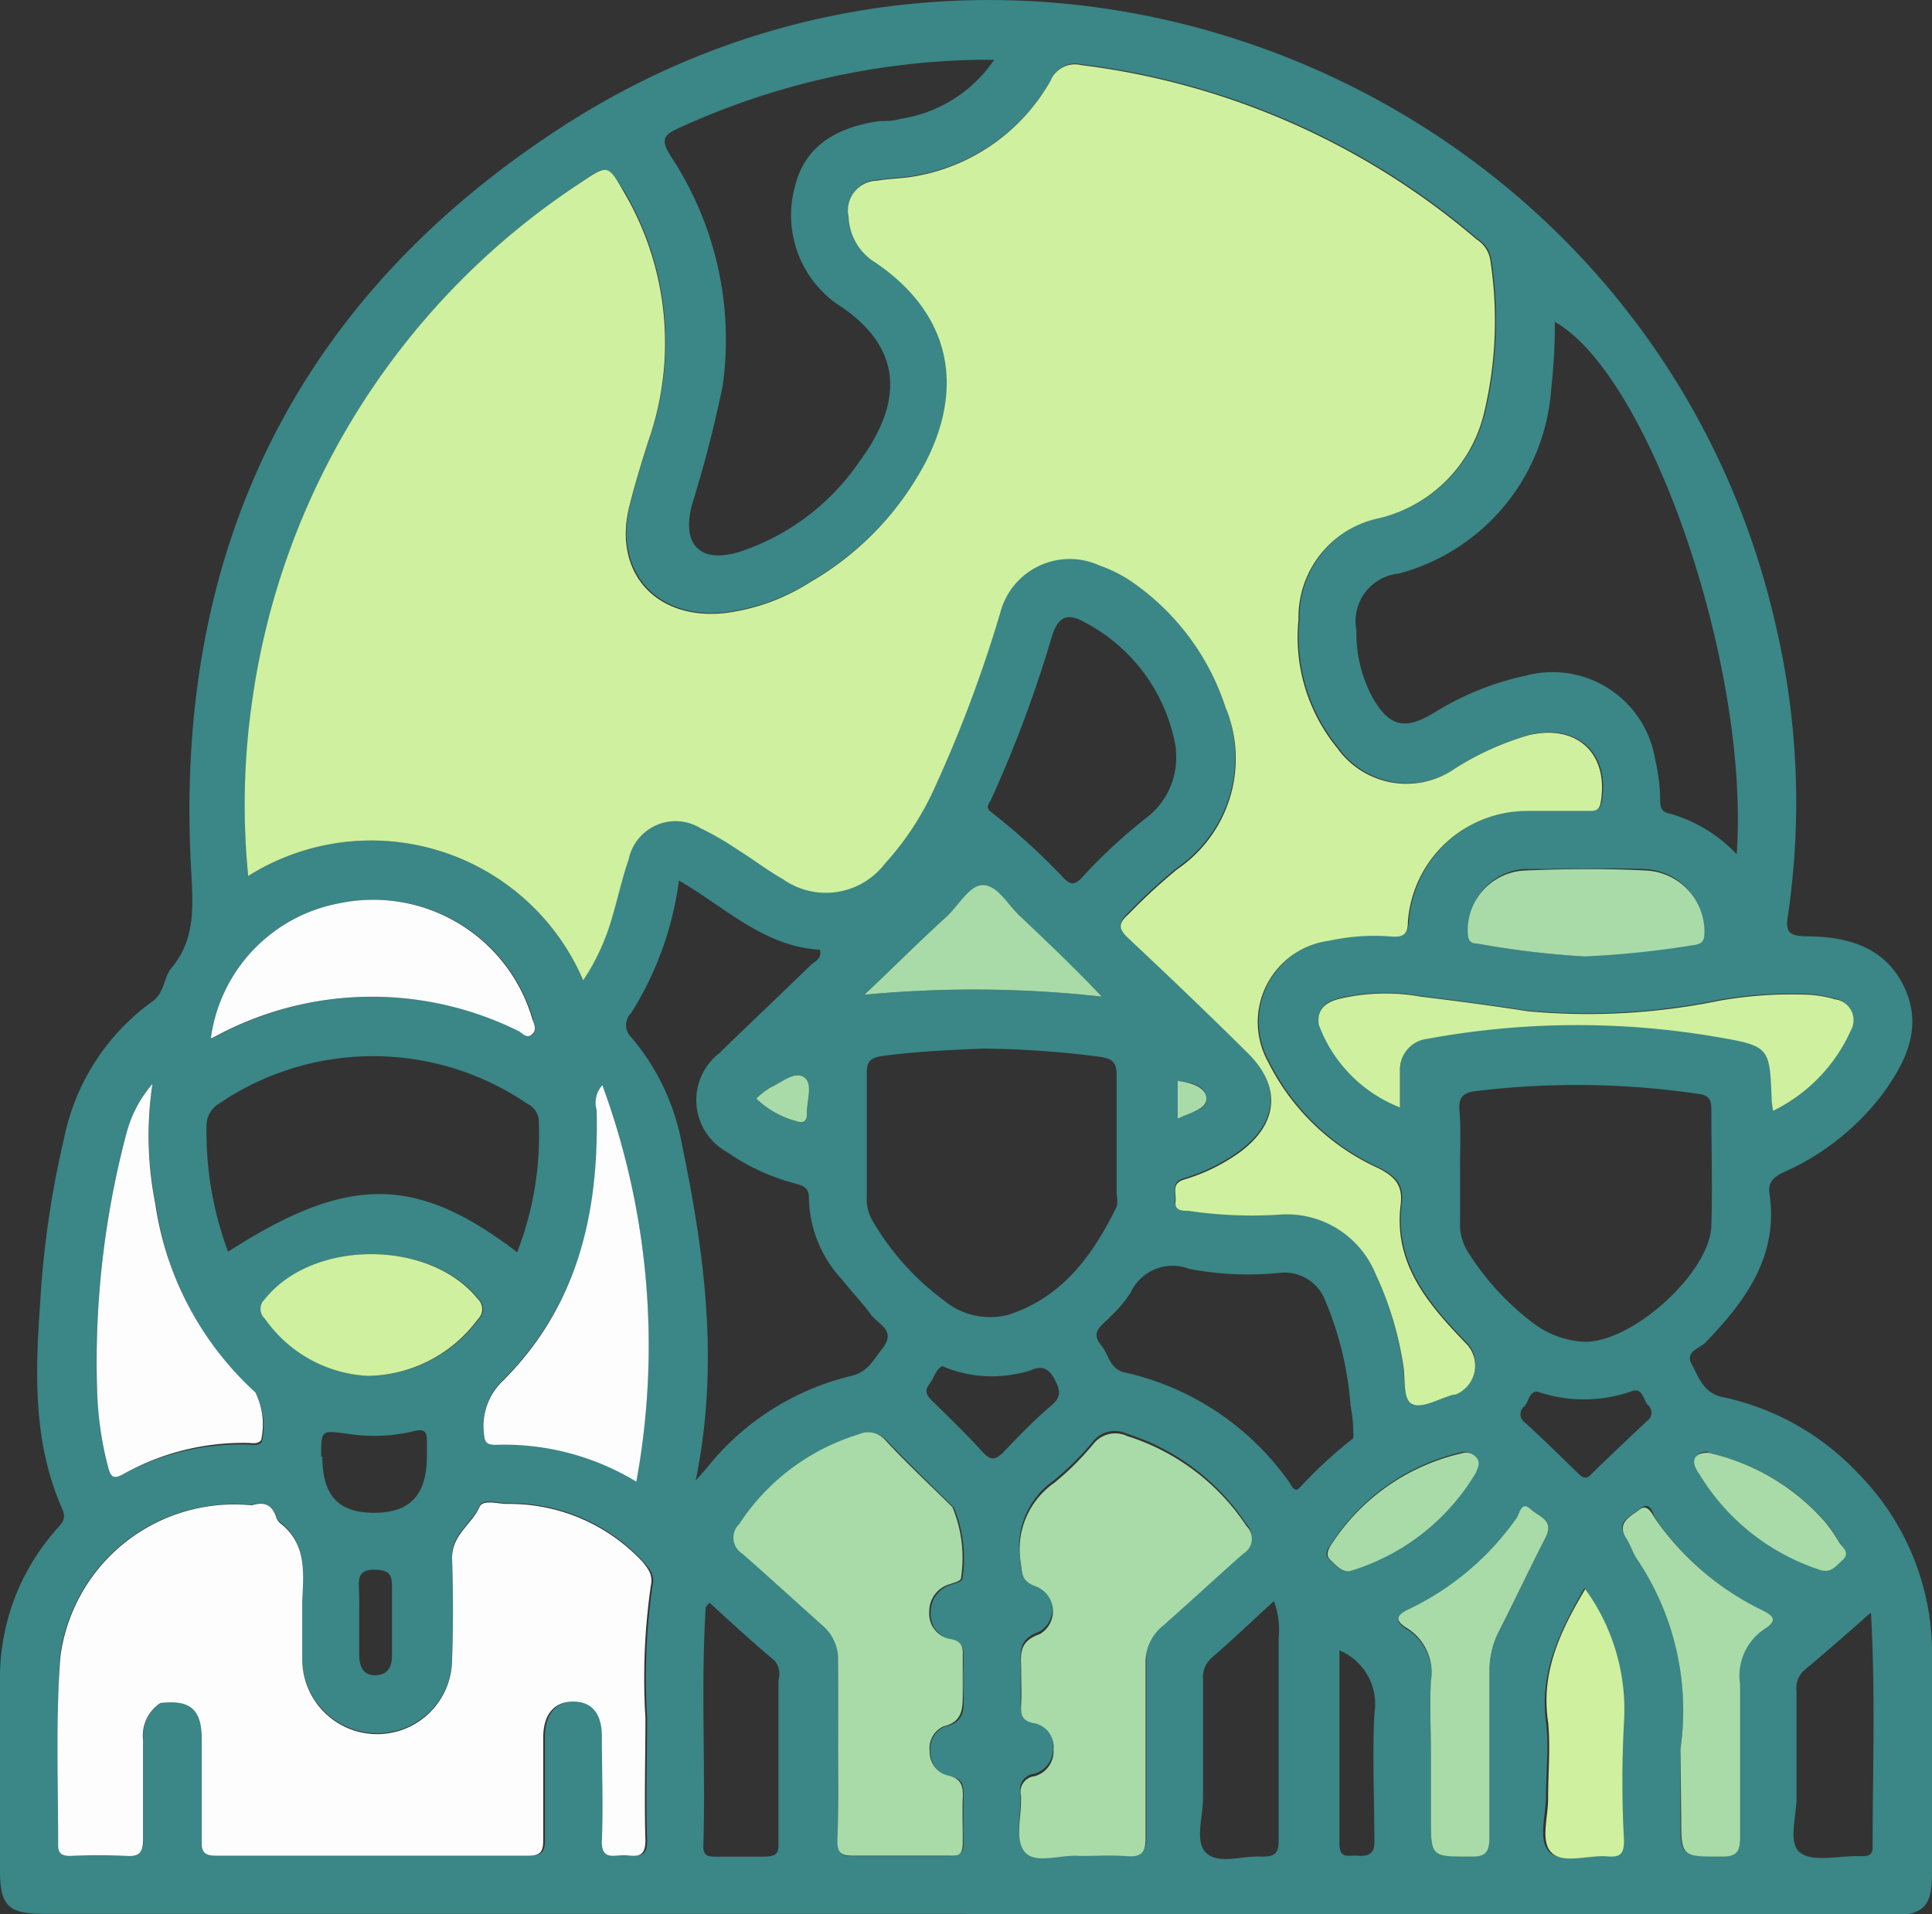 <svg id="Layer_1" data-name="Layer 1" xmlns="http://www.w3.org/2000/svg" width="80.73" height="80" viewBox="0 0 80.73 80"><rect x="0" y="0" width="80.73" height="80" fill="#333333" stroke="none"/><defs><style>.cls-1{fill:#3b8686;}.cls-2{fill:#cff09e;}.cls-3{fill:#fdfdfd;}.cls-4{fill:#a8dba8;}</style></defs><path class="cls-1" d="M41,80.48H2.43C1,80.48.63,80.14.63,78.7c0-2.75,0-5.51,0-8.26A9.35,9.35,0,0,1,3,64.4c.21-.24.41-.41.24-.82C2,60.79,2.1,57.86,2.31,54.93a39.9,39.9,0,0,1,1-6.87A9.32,9.32,0,0,1,7,42.35c.51-.36.46-1,.8-1.4,1-1.21.9-2.56.82-4.05C7.86,23.62,12.93,13.05,24.1,5.81,43.42-6.73,69.62,4.06,74.8,26.5a32.44,32.44,0,0,1,.54,12.26c-.1.65,0,.85.75.87,1.67,0,3.29.41,4.1,2.1s.08,3.16-.91,4.51a10.57,10.57,0,0,1-4.12,3.25c-.42.2-.66.41-.59.9.38,2.62-1,4.47-2.67,6.21-.24.25-.87.38-.59.89s.48,1.22,1.28,1.39a10.84,10.84,0,0,1,5.67,3.18,10.7,10.7,0,0,1,3.1,7.77q0,4.48,0,9c0,1.34-.37,1.71-1.7,1.71H41ZM11.13,63.4a7.32,7.32,0,0,0-8,6.34C3,72.33,3.1,75,3.07,77.56c0,.38.14.5.51.49a22.83,22.83,0,0,1,2.34,0c.62,0,.71-.21.7-.75,0-1.36,0-2.72,0-4.08a1.67,1.67,0,0,1,.73-1.56c1.24-.15,1.72.26,1.73,1.5,0,1.42,0,2.84,0,4.26,0,.5.15.62.63.62,4.35,0,8.7,0,13.05,0,.58,0,.65-.22.64-.71q0-2.13,0-4.26c0-.94.47-1.47,1.23-1.47s1.21.49,1.22,1.46c0,1.45,0,2.9,0,4.35,0,.81.49.61.91.61s.93.21.91-.61c-.06-1.71,0-3.42,0-5.13a27.13,27.13,0,0,1,.23-5.55c.1-.45-.17-.71-.42-1a7.55,7.55,0,0,0-5.66-2.41c-.4,0-1-.21-1.15.11-.33.75-1.19,1.19-1.15,2.15.05,1.42.05,2.85,0,4.26a3.13,3.13,0,1,1-6.26-.07c0-.82,0-1.63,0-2.44,0-1.18.17-2.38-.94-3.23a.64.64,0,0,1-.17-.3C11.92,63.31,11.57,63.26,11.13,63.4ZM25,41.47a9.34,9.34,0,0,0,1.09-2.36c.29-.91.48-1.85.79-2.75a2,2,0,0,1,3-1.3,12.31,12.31,0,0,1,1.57.91c.64.4,1.24.86,1.89,1.23a3.1,3.1,0,0,0,4.23-.64,12.08,12.08,0,0,0,2.09-3.18,55.21,55.21,0,0,0,2.74-7.3,3,3,0,0,1,4.15-2,5.89,5.89,0,0,1,1.67.91,10.18,10.18,0,0,1,3.59,5,5.59,5.59,0,0,1-2,6.78,24.41,24.41,0,0,0-2.05,1.89c-.39.38-.4.61,0,1,1.7,1.58,3.38,3.18,5,4.81,1.41,1.4,1.26,2.95-.34,4.13a7.72,7.72,0,0,1-2.32,1.14c-.56.17-.33.59-.37.92s.28.35.53.39a18.11,18.11,0,0,0,3.82.16,4,4,0,0,1,4,2.46,14,14,0,0,1,1.16,3.8c.11.58,0,1.46.39,1.66s1.13-.24,1.72-.4l.08,0A1.31,1.31,0,0,0,62,56.7c-1.59-1.65-3.12-3.35-2.8-5.89.1-.78-.22-1.14-.91-1.5a9.56,9.56,0,0,1-4.62-4.43,3.43,3.43,0,0,1,2.57-5.09,8.68,8.68,0,0,1,2.59-.17c.49,0,.63-.11.67-.61a5,5,0,0,1,5-4.64c.84,0,1.68,0,2.52,0,.26,0,.48,0,.54-.37.35-2-1-3.27-3-2.8a11.87,11.87,0,0,0-3.14,1.43,3.55,3.55,0,0,1-4.88-.9,7.3,7.3,0,0,1-1.61-5.35,4.23,4.23,0,0,1,3.4-4.25,5.94,5.94,0,0,0,4.36-4.42,16.58,16.58,0,0,0,.25-6.39,1.25,1.25,0,0,0-.56-.83A31.35,31.35,0,0,0,45.83,3.19a1.1,1.1,0,0,0-1.28.65,8.09,8.09,0,0,1-5.69,4c-.51.09-1,.09-1.56.18a1.24,1.24,0,0,0-1.19,1.5,2.35,2.35,0,0,0,1.13,1.93c3,2,3.76,5,2.12,8.27a12.51,12.51,0,0,1-4.86,5.08,8.59,8.59,0,0,1-3.56,1.29c-2.85.31-4.65-1.68-4-4.43.23-.92.51-1.84.8-2.75a12.41,12.41,0,0,0-1-10.38C26,7.38,26,7.36,24.93,8.11A31.06,31.06,0,0,0,11.17,29.92,30.29,30.29,0,0,0,11,37.11,9.64,9.64,0,0,1,25,41.47Zm48.2-5.29c.55-7.86-3.65-20-7.6-22.23a23.31,23.31,0,0,1-.15,2.78,8.61,8.61,0,0,1-6.37,7.74,2,2,0,0,0-1.77,2.38A5.63,5.63,0,0,0,58,29.68c.68,1.17,1.32,1.34,2.5.64a12,12,0,0,1,3.91-1.59,4.34,4.34,0,0,1,5.38,3.5A7.52,7.52,0,0,1,70,33.87c0,.26,0,.53.32.61A6.11,6.11,0,0,1,73.18,36.18ZM42.17,3c-.37,0-.57,0-.77,0A31.28,31.28,0,0,0,29,5.85c-.64.29-.77.48-.36,1.15a13.91,13.91,0,0,1,2.19,9.61,51.51,51.51,0,0,1-1.29,5c-.43,1.67.35,2.45,2,1.95a9.76,9.76,0,0,0,5-3.77c1.83-2.48,1.89-4.8-1-6.63a4.55,4.55,0,0,1-1.69-4.88c.38-1.54,1.55-2.44,3.53-2.72.28,0,.58,0,.86-.09A5.76,5.76,0,0,0,42.17,3Zm3.67,75c.64,0,1.28,0,1.91,0s.78-.17.78-.77c0-2.44,0-4.87,0-7.3a1.93,1.93,0,0,1,.69-1.6c1.13-1,2.21-2,3.34-3a.73.73,0,0,0,.14-1.15,9.35,9.35,0,0,0-5-3.77,1.16,1.16,0,0,0-1.39.32,11.76,11.76,0,0,1-1.66,1.65,3.38,3.38,0,0,0-1.39,3.31c.06.47,0,.81.62,1a1.11,1.11,0,0,1,.18,2c-.93.32-.77.9-.78,1.52,0,.47,0,.93,0,1.39s0,.71.52.81a1,1,0,0,1,.83,1.09,1.08,1.08,0,0,1-.79,1.13.65.65,0,0,0-.57.79c.05.81-.25,1.85.15,2.36s1.52.11,2.31.18ZM35.65,73.6c0,1.28,0,2.55,0,3.82,0,.48.12.66.63.65,1.33,0,2.66,0,4,0,.44,0,.63-.12.61-.59s0-1.21,0-1.82,0-.81-.62-.94a1,1,0,0,1-.76-1,1,1,0,0,1,.59-1.06c.83-.18.82-.71.79-1.34s0-1,0-1.57c0-.36,0-.63-.49-.73a1.07,1.07,0,0,1-.88-1.13,1.18,1.18,0,0,1,.87-1.17c.15-.06.35-.09.45-.21a5.53,5.53,0,0,0-.35-3c-.94-.94-1.9-1.86-2.82-2.82a.94.94,0,0,0-1.09-.23,9.15,9.15,0,0,0-5,3.75.79.79,0,0,0,.13,1.24c1.14,1,2.23,2,3.35,3A1.86,1.86,0,0,1,35.66,70C35.63,71.17,35.65,72.39,35.65,73.6ZM41.7,44.32c-1.37.06-2.78.12-4.19.31-.53.08-.67.24-.66.75,0,1.71,0,3.41,0,5.12a1.76,1.76,0,0,0,.23,1,11,11,0,0,0,3,3.35,3,3,0,0,0,2.7.59c2.25-.73,3.52-2.49,4.51-4.51a1.22,1.22,0,0,0,0-.51c0-1.65,0-3.3,0-5,0-.54-.2-.67-.66-.75A40.63,40.63,0,0,0,41.7,44.32ZM61.64,49.2c0,.78,0,1.56,0,2.34a2.18,2.18,0,0,0,.31,1.25,11.17,11.17,0,0,0,2.74,3,3.85,3.85,0,0,0,2.08.78c2,.11,5.31-2.87,5.37-4.84.05-1.62,0-3.25,0-4.87,0-.37-.08-.57-.5-.64a34.93,34.93,0,0,0-9.36-.12c-.47.06-.7.22-.67.76C61.68,47.63,61.64,48.42,61.64,49.2ZM29.7,62.37c.28-.31.4-.44.5-.57a11,11,0,0,1,6-3.8c.71-.17.92-.67,1.29-1.13.62-.79-.16-1-.49-1.46s-.79-.93-1.16-1.41a5.14,5.14,0,0,1-1.41-3.46c0-.45-.31-.5-.61-.59A9,9,0,0,1,31,48.64a2.48,2.48,0,0,1-.31-4.13c1.27-1.24,2.56-2.45,3.82-3.68.17-.16.48-.26.38-.64-2.35-.13-4-1.81-5.89-2.89a13.71,13.71,0,0,1-2,5.54.7.7,0,0,0,0,1,9.52,9.52,0,0,1,2.13,4.51C30.07,52.89,30.7,57.48,29.7,62.37Zm-7.46-9.54a13.48,13.48,0,0,0,.9-5.54.83.83,0,0,0-.47-.66,11.44,11.44,0,0,0-12.9,0,1.06,1.06,0,0,0-.51.93,14.3,14.3,0,0,0,.9,5.25C15.17,49.59,18,49.6,22.24,52.83Zm34.94,7.54c0-.49-.07-.84-.12-1.18A13.91,13.91,0,0,0,56,54.84a1.81,1.81,0,0,0-1.86-1.15,13.15,13.15,0,0,1-3.81-.16,1.93,1.93,0,0,0-2.46,1,5.53,5.53,0,0,1-.85,1c-.31.35-.87.61-.37,1.2.32.38.34,1,1,1.13a11.47,11.47,0,0,1,6.85,4.58c.1.14.22.47.44.23a18.9,18.9,0,0,1,2.23-2.06C57.19,60.56,57.18,60.37,57.18,60.37ZM25.8,45.85a1.08,1.08,0,0,0-.24,1c.15,4.27-.79,8.19-3.89,11.3a2.6,2.6,0,0,0-.82,2.2c0,.36.09.51.48.5a10.63,10.63,0,0,1,5.89,1.54A31.53,31.53,0,0,0,25.8,45.85ZM7,45.8a5.11,5.11,0,0,0-1.07,2A37.22,37.22,0,0,0,4.69,58.66a14.1,14.1,0,0,0,.46,3.16c.11.43.24.5.64.28A10.26,10.26,0,0,1,11,60.87c.19,0,.41.07.57-.11a3,3,0,0,0-.24-2,13.22,13.22,0,0,1-4.18-7.89A14.53,14.53,0,0,1,7,45.8Zm42.77-14A7.29,7.29,0,0,0,46,26.53c-.78-.45-1.16-.26-1.42.58a51.59,51.59,0,0,1-2.54,6.81c-.08.16-.26.33,0,.51a27.11,27.11,0,0,1,3.07,2.8c.3.28.45.21.68,0a22.07,22.07,0,0,1,2.79-2.59A3.15,3.15,0,0,0,49.76,31.83ZM9.44,43.89a1.13,1.13,0,0,0,.22-.08,13.77,13.77,0,0,1,12.69-.21c.18.08.36.3.55.12s0-.44,0-.65a6.92,6.92,0,0,0-8.06-4.82A6.64,6.64,0,0,0,9.44,43.89Zm65.28,3a6.85,6.85,0,0,0,3.21-3.34.88.88,0,0,0-.66-1.32,4.69,4.69,0,0,0-1.11-.19,17.21,17.21,0,0,0-3.72.25,27.32,27.32,0,0,1-8,.44c-1.48-.23-3-.43-4.47-.61a8.31,8.31,0,0,0-3.44.11c-.51.15-.88.44-.78,1.07a5.91,5.91,0,0,0,3.39,3.45c0-.53,0-1.05,0-1.57a1.29,1.29,0,0,1,1.16-1.3,34.5,34.5,0,0,1,12.16-.06c2.14.37,2.13.44,2.21,2.63A4.26,4.26,0,0,0,74.72,46.92ZM70.85,73.59v2.87c0,1.63,0,1.59,1.67,1.63.69,0,.8-.24.79-.85,0-2.12,0-4.23,0-6.35a2.35,2.35,0,0,1,1-2.3c.62-.39.37-.58-.14-.83A11.61,11.61,0,0,1,69.83,64c-.15-.21-.2-.84-.7-.43s-1,.54-.53,1.22c.15.24.24.53.39.78A11.34,11.34,0,0,1,70.85,73.59Zm-10.43.17v2.7c0,1.64,0,1.6,1.65,1.63.68,0,.81-.22.8-.84,0-2.29,0-4.57,0-6.86a3.58,3.58,0,0,1,.41-1.75c.66-1.29,1.27-2.6,1.93-3.88.38-.74-.3-.91-.63-1.2s-.45.19-.58.38a11.58,11.58,0,0,1-4.5,3.86c-.56.26-.57.49-.08.79a2.18,2.18,0,0,1,1,2.22C60.37,71.79,60.42,72.78,60.42,73.76ZM16,58a5.81,5.81,0,0,0,4.63-2.37.58.58,0,0,0,0-.84c-2-2.5-6.9-2.51-8.9,0a.55.55,0,0,0,0,.82A5.6,5.6,0,0,0,16,58Zm50.83,8.88c-1,1.75-1.87,3.48-1.6,5.57.13,1,0,2.08,0,3.12,0,.8-.35,1.85.15,2.33s1.54.08,2.34.15c.55,0,.69-.14.68-.67a45.21,45.21,0,0,1,0-4.94A8.58,8.58,0,0,0,66.87,66.91Zm-.06-26.44a38.77,38.77,0,0,0,4.56-.5c.45,0,.48-.27.48-.63a2.56,2.56,0,0,0-2.42-2.49c-1.7-.06-3.41,0-5.11,0A2.5,2.5,0,0,0,62,39.4c0,.28,0,.49.39.53A37.18,37.18,0,0,0,66.81,40.47Zm-12.94,27c-.91.83-1.72,1.61-2.57,2.34a1.09,1.09,0,0,0-.36.92c0,1.65,0,3.3,0,4.94,0,.8-.37,1.86.16,2.32s1.49.08,2.27.13c.54,0,.74-.1.73-.7,0-2.8,0-5.61,0-8.41A3.57,3.57,0,0,0,53.87,67.43Zm-23.58.06c-.1.13-.13.15-.13.17-.21,3.32,0,6.65-.1,10,0,.37.18.42.48.42.67,0,1.34,0,2,0s.67-.17.66-.69c0-2.23,0-4.45,0-6.68A.9.9,0,0,0,33,69.9C32.06,69.12,31.19,68.31,30.29,67.49Zm48.52.42c-1,.89-1.89,1.66-2.77,2.4a1,1,0,0,0-.3.86c0,1.47,0,3,0,4.43,0,.8-.37,1.92.16,2.32s1.6.12,2.44.14h.17c.29,0,.42-.1.41-.4C78.88,74.48,79,71.29,78.81,67.91ZM36.75,42.07a48.34,48.34,0,0,1,9.92.08C45.56,41,44.43,39.9,43.3,38.83c-.5-.48-1-1.28-1.53-1.34s-1.07.84-1.59,1.32C39,39.88,37.89,41,36.75,42.07ZM57,66.17l.17-.07A9.19,9.19,0,0,0,62.24,62c.11-.2.26-.39,0-.63a.56.56,0,0,0-.62-.16A8.81,8.81,0,0,0,56.27,65c-.14.21-.35.44-.07.69S56.63,66.17,57,66.17Zm15-5c-.55,0-.7.35-.37.9a9.23,9.23,0,0,0,5,4c.52.18.75-.14,1-.4s0-.52-.15-.74a7.15,7.15,0,0,0-.59-.85A9.12,9.12,0,0,0,72,61.21ZM40,57.59c-.27.14-.34.5-.54.76s-.12.46.1.67c.72.71,1.45,1.41,2.13,2.16.36.4.56.31.88,0,.63-.67,1.28-1.34,2-1.95.43-.37.36-.65.12-1.1s-.53-.58-1-.36a4.38,4.38,0,0,1-.67.16A5.24,5.24,0,0,1,40,57.59Zm-25.9,3.78c0,1.63.67,2.36,2.18,2.35s2.18-.76,2.19-2.37c0-.21,0-.41,0-.61,0-.46-.15-.53-.55-.43a7.13,7.13,0,0,1-2.76.11C14.05,60.27,14.05,60.25,14.05,61.37Zm50.8-2.72c-.39,0-.38.41-.57.62a.41.41,0,0,0,0,.66c.77.7,1.51,1.43,2.25,2.15.2.19.35.26.57,0,.77-.75,1.54-1.48,2.32-2.21a.42.42,0,0,0,0-.67c-.18-.22-.2-.7-.63-.57A6,6,0,0,1,64.85,58.65Zm-8.3,10.8c0,2.74,0,5.42,0,8.11,0,.66.42.46.75.49s.72,0,.71-.56c0-1.79-.09-3.59,0-5.38A2.43,2.43,0,0,0,56.55,69.45ZM15.64,68.16c0,.49,0,1,0,1.47s.13.89.68.88.7-.4.69-.89c0-.9,0-1.79,0-2.68,0-.53,0-.83-.71-.84s-.69.37-.67.85S15.64,67.76,15.64,68.16ZM32.23,46.41a3.86,3.86,0,0,0,1.66.94c.25.09.48.06.46-.28,0-.53.25-1.25-.12-1.55s-.93.21-1.39.42A3.22,3.22,0,0,0,32.23,46.41Zm17.61.84c.48-.3,1.24-.31,1.2-.86s-.68-.65-1.2-.72Z" transform="translate(-0.63 -0.5)"/><path class="cls-2" d="M25,41.47a9.64,9.64,0,0,0-14-4.36,30.29,30.29,0,0,1,.15-7.19A31.06,31.06,0,0,1,24.93,8.11c1.11-.75,1.11-.73,1.79.45a12.41,12.41,0,0,1,1,10.38c-.29.91-.57,1.83-.8,2.75-.67,2.75,1.13,4.74,4,4.43a8.59,8.59,0,0,0,3.56-1.29,12.51,12.51,0,0,0,4.86-5.08c1.64-3.25.89-6.22-2.12-8.27a2.35,2.35,0,0,1-1.13-1.93,1.24,1.24,0,0,1,1.19-1.5c.52-.09,1.05-.09,1.56-.18a8.09,8.09,0,0,0,5.69-4,1.1,1.1,0,0,1,1.28-.65,31.35,31.35,0,0,1,16.53,7.29,1.25,1.25,0,0,1,.56.83,16.58,16.58,0,0,1-.25,6.39,5.94,5.94,0,0,1-4.36,4.42,4.23,4.23,0,0,0-3.4,4.25,7.3,7.3,0,0,0,1.61,5.35,3.55,3.55,0,0,0,4.88.9,11.87,11.87,0,0,1,3.14-1.43c2-.47,3.34.77,3,2.8-.06.39-.28.37-.54.37-.84,0-1.68,0-2.52,0a5,5,0,0,0-5,4.64c0,.5-.18.64-.67.61a8.68,8.68,0,0,0-2.59.17,3.43,3.43,0,0,0-2.57,5.09,9.56,9.56,0,0,0,4.62,4.43c.69.36,1,.72.91,1.5-.32,2.54,1.21,4.24,2.8,5.89a1.31,1.31,0,0,1-.51,2.06l-.08,0c-.59.16-1.3.59-1.72.4s-.28-1.08-.39-1.66a14,14,0,0,0-1.16-3.8,4,4,0,0,0-4-2.46,18.11,18.11,0,0,1-3.82-.16c-.25,0-.57,0-.53-.39s-.19-.75.37-.92a7.72,7.72,0,0,0,2.32-1.14c1.6-1.18,1.75-2.73.34-4.13-1.64-1.63-3.32-3.23-5-4.81-.43-.4-.42-.63,0-1a24.41,24.41,0,0,1,2.05-1.89,5.59,5.59,0,0,0,2-6.78,10.18,10.18,0,0,0-3.59-5,5.89,5.89,0,0,0-1.67-.91,3,3,0,0,0-4.15,2,55.21,55.21,0,0,1-2.74,7.3,12.08,12.08,0,0,1-2.09,3.18,3.1,3.1,0,0,1-4.23.64c-.65-.37-1.25-.83-1.89-1.23a12.31,12.31,0,0,0-1.57-.91,2,2,0,0,0-3,1.3c-.31.9-.5,1.84-.79,2.75A9.34,9.34,0,0,1,25,41.47Z" transform="translate(-0.63 -0.5)"/><path class="cls-3" d="M27.83,66.74a27.1,27.1,0,0,0-.23,5.55c0,1.71-.05,3.42,0,5.13,0,.82-.49.61-.91.61s-.94.21-.91-.61c.06-1.45,0-2.9,0-4.35,0-1-.45-1.47-1.22-1.46s-1.22.53-1.23,1.47q0,2.13,0,4.26c0,.5-.06.71-.64.71-4.35,0-8.7,0-13,0-.48,0-.65-.11-.63-.62,0-1.42,0-2.84,0-4.26,0-1.24-.49-1.65-1.73-1.5a1.64,1.64,0,0,0-.72,1.56c0,1.36,0,2.72,0,4.08,0,.53-.08.79-.7.75a22.83,22.83,0,0,0-2.34,0c-.37,0-.52-.11-.51-.49,0-2.61-.1-5.23.09-7.82a7.32,7.32,0,0,1,8-6.34c.45-.14.8-.09,1,.43a.64.64,0,0,0,.17.3c1.11.85,1,2.05.94,3.23q0,1.22,0,2.43a3.13,3.13,0,1,0,6.26.08c.05-1.41.05-2.84,0-4.26,0-1,.82-1.4,1.15-2.15.15-.32.76-.12,1.15-.12a7.59,7.59,0,0,1,5.66,2.42C27.66,66,27.93,66.29,27.83,66.74Z" transform="translate(-0.63 -0.5)"/><path class="cls-4" d="M45.84,78.06h-.09c-.79-.07-1.88.37-2.31-.18s-.1-1.55-.15-2.36a.65.65,0,0,1,.57-.79,1.08,1.08,0,0,0,.79-1.13,1,1,0,0,0-.83-1.09c-.53-.1-.54-.41-.52-.81s0-.92,0-1.39c0-.62-.15-1.2.78-1.52a1.11,1.11,0,0,0-.18-2c-.59-.21-.56-.55-.62-1a3.38,3.38,0,0,1,1.39-3.31,11.76,11.76,0,0,0,1.66-1.65,1.16,1.16,0,0,1,1.39-.32,9.35,9.35,0,0,1,5,3.77.73.73,0,0,1-.14,1.15c-1.13,1-2.21,2-3.34,3A1.93,1.93,0,0,0,48.5,70c0,2.43,0,4.86,0,7.3,0,.6-.16.82-.78.77S46.48,78.06,45.84,78.06Z" transform="translate(-0.63 -0.5)"/><path class="cls-4" d="M35.65,73.6c0-1.21,0-2.43,0-3.65A1.86,1.86,0,0,0,35,68.43c-1.12-1-2.21-2-3.35-3a.79.79,0,0,1-.13-1.24,9.15,9.15,0,0,1,5-3.75.94.94,0,0,1,1.09.23c.92,1,1.88,1.88,2.82,2.82a5.53,5.53,0,0,1,.35,3c-.1.12-.3.15-.45.21a1.18,1.18,0,0,0-.87,1.17A1.07,1.07,0,0,0,40.37,69c.5.1.5.37.49.73,0,.53,0,1,0,1.57s0,1.16-.79,1.34a1,1,0,0,0-.59,1.06,1,1,0,0,0,.76,1c.58.13.64.46.62.94s0,1.22,0,1.82-.17.6-.61.59c-1.33,0-2.66,0-4,0-.51,0-.64-.17-.63-.65C35.67,76.15,35.65,74.88,35.65,73.6Z" transform="translate(-0.63 -0.5)"/><path class="cls-3" d="M25.8,45.85a31.53,31.53,0,0,1,1.42,16.57,10.63,10.63,0,0,0-5.89-1.54c-.39,0-.46-.14-.48-.5a2.6,2.6,0,0,1,.82-2.2c3.1-3.11,4-7,3.89-11.3A1.08,1.08,0,0,1,25.8,45.85Z" transform="translate(-0.63 -0.5)"/><path class="cls-3" d="M7,45.8a14.53,14.53,0,0,0,.12,5,13.22,13.22,0,0,0,4.18,7.89,3,3,0,0,1,.24,2c-.16.18-.38.11-.57.11A10.26,10.26,0,0,0,5.79,62.1c-.4.22-.53.15-.64-.28a14.1,14.1,0,0,1-.46-3.16A37.22,37.22,0,0,1,5.92,47.84,5.11,5.11,0,0,1,7,45.8Z" transform="translate(-0.63 -0.5)"/><path class="cls-3" d="M9.44,43.89a6.64,6.64,0,0,1,5.37-5.64,6.92,6.92,0,0,1,8.06,4.82c.06.21.21.46,0,.65s-.37,0-.55-.12a13.77,13.77,0,0,0-12.69.21A1.13,1.13,0,0,1,9.44,43.89Z" transform="translate(-0.63 -0.5)"/><path class="cls-2" d="M74.72,46.92a4.26,4.26,0,0,1-.06-.44c-.08-2.19-.07-2.26-2.21-2.63a34.5,34.5,0,0,0-12.16.06,1.29,1.29,0,0,0-1.16,1.3c0,.52,0,1,0,1.57a5.91,5.91,0,0,1-3.39-3.45c-.1-.63.27-.92.78-1.07A8.31,8.31,0,0,1,60,42.15c1.49.18,3,.38,4.47.61a27.32,27.32,0,0,0,8-.44,17.21,17.21,0,0,1,3.72-.25,4.69,4.69,0,0,1,1.11.19.88.88,0,0,1,.66,1.32A6.85,6.85,0,0,1,74.72,46.92Z" transform="translate(-0.63 -0.5)"/><path class="cls-4" d="M70.85,73.59a11.34,11.34,0,0,0-1.86-8c-.15-.25-.24-.54-.39-.78-.46-.68.17-.93.53-1.22s.55.22.7.43a11.61,11.61,0,0,0,4.37,3.74c.51.25.76.44.14.83a2.35,2.35,0,0,0-1,2.3c0,2.12,0,4.23,0,6.35,0,.61-.1.86-.79.85-1.66,0-1.67,0-1.67-1.63Z" transform="translate(-0.63 -0.5)"/><path class="cls-4" d="M60.42,73.76c0-1-.05-2,0-3a2.18,2.18,0,0,0-1-2.22c-.49-.3-.48-.53.08-.79A11.58,11.58,0,0,0,64,63.94c.13-.19.2-.72.58-.38s1,.46.63,1.2c-.66,1.28-1.27,2.59-1.93,3.88a3.58,3.58,0,0,0-.41,1.75c0,2.29,0,4.57,0,6.86,0,.62-.12.86-.8.84-1.65,0-1.65,0-1.65-1.63Z" transform="translate(-0.63 -0.5)"/><path class="cls-2" d="M16,58a5.6,5.6,0,0,1-4.3-2.39.55.55,0,0,1,0-.82c2-2.51,6.9-2.5,8.9,0a.58.58,0,0,1,0,.84A5.81,5.81,0,0,1,16,58Z" transform="translate(-0.63 -0.5)"/><path class="cls-2" d="M66.87,66.91a8.58,8.58,0,0,1,1.62,5.56,45.21,45.21,0,0,0,0,4.94c0,.53-.13.72-.68.67-.8-.07-1.84.33-2.34-.15s-.13-1.53-.15-2.33c0-1,.1-2.1,0-3.12C65,70.39,65.83,68.66,66.87,66.91Z" transform="translate(-0.63 -0.5)"/><path class="cls-4" d="M66.81,40.47a37.18,37.18,0,0,1-4.46-.54c-.37,0-.38-.25-.39-.53a2.5,2.5,0,0,1,2.36-2.52c1.7-.07,3.41-.09,5.11,0a2.56,2.56,0,0,1,2.42,2.49c0,.36,0,.58-.48.63A38.77,38.77,0,0,1,66.81,40.47Z" transform="translate(-0.63 -0.5)"/><path class="cls-4" d="M36.75,42.07C37.89,41,39,39.88,40.18,38.81c.52-.48,1-1.39,1.59-1.32s1,.86,1.53,1.34c1.13,1.07,2.26,2.15,3.37,3.32A48.34,48.34,0,0,0,36.75,42.07Z" transform="translate(-0.63 -0.5)"/><path class="cls-4" d="M57,66.17c-.35,0-.55-.27-.78-.48s-.07-.48.07-.69a8.81,8.81,0,0,1,5.4-3.76.56.56,0,0,1,.62.16c.21.24.06.43,0,.63a9.19,9.19,0,0,1-5.09,4.07Z" transform="translate(-0.63 -0.5)"/><path class="cls-4" d="M72,61.21a9.12,9.12,0,0,1,4.89,2.89,7.15,7.15,0,0,1,.59.85c.14.22.47.44.15.74s-.52.58-1,.4a9.23,9.23,0,0,1-5-4C71.25,61.56,71.4,61.21,72,61.21Z" transform="translate(-0.63 -0.5)"/><path class="cls-4" d="M32.23,46.41a3.22,3.22,0,0,1,.61-.47c.46-.21,1-.7,1.39-.42s.1,1,.12,1.55c0,.34-.21.37-.46.28A3.86,3.86,0,0,1,32.23,46.41Z" transform="translate(-0.63 -0.5)"/><path class="cls-4" d="M49.84,47.25V45.67c.52.07,1.17.24,1.2.72S50.32,47,49.84,47.25Z" transform="translate(-0.63 -0.5)"/></svg>